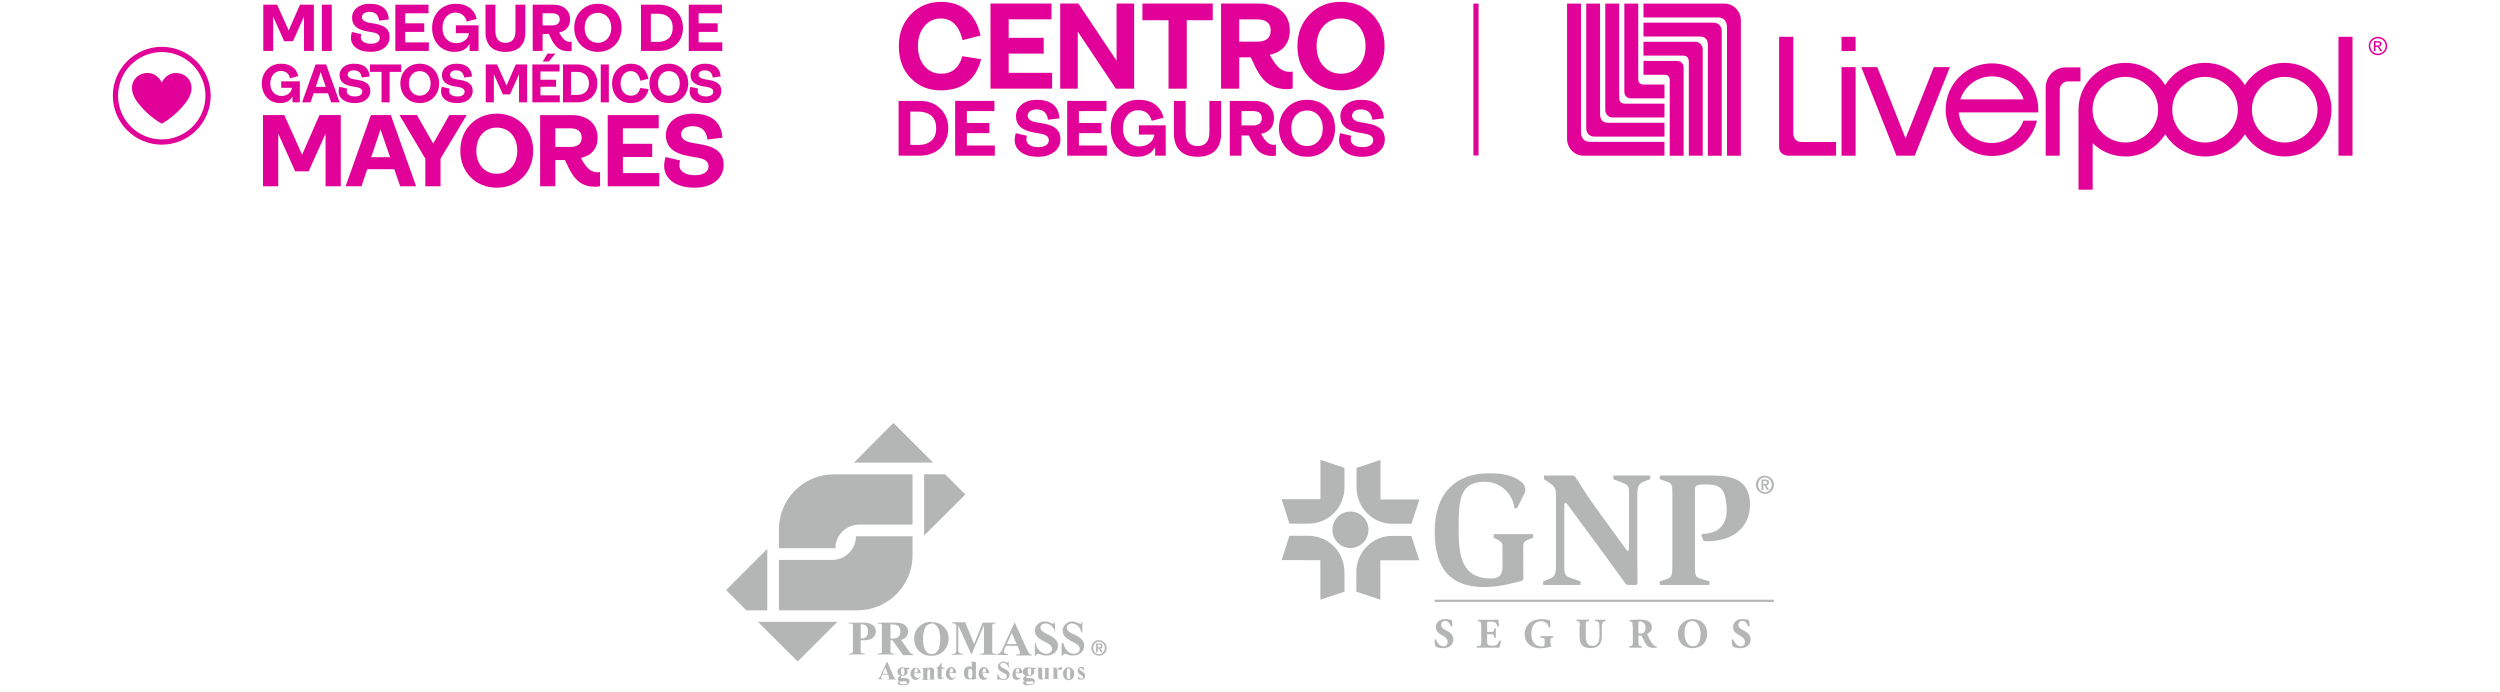 <svg width="343" height="95" viewBox="0 0 343 95" fill="none" xmlns="http://www.w3.org/2000/svg">
<g clip-path="url(#clip0_509_579)">
<path d="M36.123 0.643H38.017L39.611 4.177L41.158 0.643H43.06V6.991H41.705V2.287L40.193 5.657H38.991L37.479 2.287V6.991H36.123V0.643Z" fill="#E10098"/>
<path d="M44.163 0.643H45.518V6.991H44.163V0.643Z" fill="#E10098"/>
<path d="M48.151 5.164C48.151 4.909 48.206 4.616 48.277 4.387L49.58 4.688C49.524 4.825 49.506 4.971 49.506 5.107C49.506 5.665 50.053 6.003 50.89 6.003C51.646 6.003 52.109 5.702 52.109 5.2C52.109 4.771 51.727 4.551 51.254 4.46L50.417 4.314C48.915 4.059 48.305 3.428 48.305 2.423C48.305 1.355 49.233 0.515 50.718 0.515C52.411 0.515 53.257 1.3 53.348 2.661L52.01 2.825C51.919 2.095 51.565 1.628 50.672 1.628C50.09 1.628 49.661 1.903 49.661 2.35C49.661 2.797 50.098 3.017 50.653 3.118L51.49 3.264C52.91 3.511 53.457 4.132 53.457 5.072C53.457 6.306 52.42 7.118 50.862 7.118C49.123 7.118 48.149 6.288 48.149 5.164H48.151Z" fill="#E10098"/>
<path d="M54.24 0.643H58.792V1.822H55.596V3.2H58.208V4.379H55.596V5.813H58.837V6.991H54.24V0.643Z" fill="#E10098"/>
<path d="M59.285 3.821C59.285 1.903 60.66 0.515 62.526 0.515C64.056 0.515 65.093 1.264 65.404 2.597L64.028 2.953C63.828 2.131 63.255 1.729 62.481 1.729C61.461 1.729 60.706 2.579 60.706 3.821C60.706 5.146 61.535 5.922 62.59 5.922C63.51 5.922 64.238 5.402 64.347 4.551H62.544V3.474H65.657V6.99H64.428V5.995C64.019 6.78 63.3 7.118 62.344 7.118C60.579 7.118 59.285 5.785 59.285 3.821Z" fill="#E10098"/>
<path d="M66.613 4.452V0.643H67.969V4.296C67.969 5.318 68.442 5.876 69.344 5.876C70.247 5.876 70.72 5.318 70.72 4.296V0.643H72.076V4.452C72.076 6.161 71.11 7.12 69.344 7.12C67.579 7.12 66.613 6.161 66.613 4.452Z" fill="#E10098"/>
<path d="M78.43 5.712V6.972C78.321 7.009 78.193 7.027 78.038 7.027C76.973 7.027 76.208 6.671 75.489 5.045L75.297 4.652H74.442V6.99H73.086V0.643H75.927C77.274 0.643 78.212 1.393 78.212 2.662C78.212 3.639 77.648 4.27 76.72 4.462C77.284 5.54 77.731 5.741 78.204 5.741C78.305 5.741 78.368 5.731 78.432 5.714L78.43 5.712ZM74.442 3.483H75.78C76.453 3.483 76.791 3.182 76.791 2.652C76.791 2.122 76.455 1.822 75.762 1.822H74.442V3.485V3.483Z" fill="#E10098"/>
<path d="M78.784 3.821C78.784 1.903 80.159 0.515 82.034 0.515C83.908 0.515 85.284 1.903 85.284 3.821C85.284 5.74 83.918 7.118 82.034 7.118C80.15 7.118 78.784 5.73 78.784 3.821ZM83.864 3.821C83.864 2.579 83.109 1.757 82.034 1.757C80.959 1.757 80.213 2.579 80.213 3.821C80.213 5.064 80.977 5.876 82.034 5.876C83.091 5.876 83.864 5.064 83.864 3.821Z" fill="#E10098"/>
<path d="M87.942 0.643H90.436C92.12 0.643 93.703 1.749 93.703 3.821C93.703 5.894 92.12 6.991 90.436 6.991H87.942V0.643ZM90.291 5.748C91.31 5.748 92.294 5.236 92.294 3.811C92.294 2.387 91.31 1.883 90.291 1.883H89.299V5.748H90.291Z" fill="#E10098"/>
<path d="M94.496 0.643H99.048V1.822H95.852V3.2H98.465V4.379H95.852V5.813H99.094V6.991H94.496V0.643Z" fill="#E10098"/>
<path d="M35.919 11.446C35.919 9.875 37.043 8.739 38.572 8.739C39.823 8.739 40.673 9.352 40.927 10.444L39.802 10.736C39.638 10.062 39.168 9.734 38.536 9.734C37.702 9.734 37.082 10.43 37.082 11.446C37.082 12.53 37.76 13.166 38.625 13.166C39.378 13.166 39.974 12.74 40.064 12.044H38.588V11.161H41.137V14.04H40.131V13.226C39.796 13.87 39.207 14.146 38.424 14.146C36.978 14.146 35.92 13.055 35.92 11.447L35.919 11.446Z" fill="#E10098"/>
<path d="M45.002 12.792H43.026L42.609 14.041H41.446L43.295 8.845H44.748L46.596 14.041H45.434L45.002 12.792ZM44.698 11.918L43.997 9.892L43.319 11.918H44.698Z" fill="#E10098"/>
<path d="M46.462 12.545C46.462 12.335 46.508 12.096 46.566 11.909L47.633 12.156C47.589 12.268 47.573 12.389 47.573 12.501C47.573 12.958 48.02 13.234 48.706 13.234C49.324 13.234 49.704 12.987 49.704 12.576C49.704 12.225 49.39 12.044 49.003 11.969L48.317 11.849C47.088 11.639 46.589 11.124 46.589 10.301C46.589 9.427 47.348 8.739 48.564 8.739C49.951 8.739 50.644 9.383 50.718 10.496L49.623 10.631C49.548 10.033 49.257 9.653 48.527 9.653C48.051 9.653 47.7 9.877 47.7 10.243C47.7 10.609 48.057 10.789 48.512 10.87L49.198 10.991C50.361 11.192 50.808 11.701 50.808 12.472C50.808 13.481 49.958 14.146 48.685 14.146C47.261 14.146 46.464 13.465 46.464 12.546L46.462 12.545Z" fill="#E10098"/>
<path d="M52.349 9.861H50.754V8.845H55.046V9.861H53.459V14.041H52.349V9.861Z" fill="#E10098"/>
<path d="M54.928 11.446C54.928 9.875 56.053 8.739 57.587 8.739C59.122 8.739 60.247 9.875 60.247 11.446C60.247 13.016 59.128 14.145 57.587 14.145C56.046 14.145 54.928 13.008 54.928 11.446ZM59.084 11.446C59.084 10.43 58.467 9.757 57.587 9.757C56.708 9.757 56.096 10.43 56.096 11.446C56.096 12.462 56.722 13.128 57.587 13.128C58.452 13.128 59.084 12.463 59.084 11.446Z" fill="#E10098"/>
<path d="M60.507 12.545C60.507 12.335 60.553 12.096 60.611 11.909L61.678 12.156C61.632 12.268 61.617 12.389 61.617 12.501C61.617 12.958 62.065 13.234 62.751 13.234C63.368 13.234 63.749 12.987 63.749 12.576C63.749 12.225 63.435 12.044 63.048 11.969L62.362 11.849C61.133 11.639 60.634 11.124 60.634 10.301C60.634 9.427 61.395 8.739 62.609 8.739C63.996 8.739 64.688 9.383 64.763 10.496L63.667 10.631C63.593 10.033 63.302 9.653 62.572 9.653C62.095 9.653 61.744 9.877 61.744 10.243C61.744 10.609 62.102 10.789 62.557 10.87L63.243 10.991C64.405 11.192 64.853 11.701 64.853 12.472C64.853 13.481 64.002 14.146 62.729 14.146C61.305 14.146 60.509 13.465 60.509 12.546L60.507 12.545Z" fill="#E10098"/>
<path d="M66.647 8.845H68.196L69.5 11.739L70.766 8.845H72.323V14.041H71.213V10.189L69.976 12.948H68.993L67.755 10.189V14.041H66.645V8.845H66.647Z" fill="#E10098"/>
<path d="M73.041 8.845H76.767V9.809H74.151V10.937H76.29V11.901H74.151V13.075H76.804V14.039H73.041V8.843V8.845ZM75.105 7.356H76.208L75.284 8.44H74.471L75.105 7.356Z" fill="#E10098"/>
<path d="M77.243 8.845H79.285C80.664 8.845 81.961 9.749 81.961 11.446C81.961 13.143 80.664 14.041 79.285 14.041H77.243V8.845ZM79.166 13.025C80 13.025 80.805 12.605 80.805 11.44C80.805 10.274 80 9.863 79.166 9.863H78.353V13.025H79.166Z" fill="#E10098"/>
<path d="M82.421 8.845H83.531V14.041H82.421V8.845Z" fill="#E10098"/>
<path d="M83.978 11.446C83.978 9.875 85.074 8.739 86.579 8.739C87.846 8.739 88.681 9.487 88.964 10.796L87.868 11.08C87.652 10.176 87.197 9.757 86.534 9.757C85.729 9.757 85.141 10.444 85.141 11.446C85.141 12.447 85.723 13.128 86.557 13.128C87.22 13.128 87.652 12.807 87.854 12.059L89.002 12.246C88.673 13.517 87.825 14.145 86.535 14.145C85.045 14.145 83.98 13.054 83.98 11.446H83.978Z" fill="#E10098"/>
<path d="M89.106 11.446C89.106 9.875 90.231 8.739 91.765 8.739C93.3 8.739 94.425 9.875 94.425 11.446C94.425 13.016 93.306 14.145 91.765 14.145C90.224 14.145 89.106 13.008 89.106 11.446ZM93.264 11.446C93.264 10.43 92.646 9.757 91.767 9.757C90.887 9.757 90.276 10.43 90.276 11.446C90.276 12.462 90.902 13.128 91.767 13.128C92.632 13.128 93.264 12.463 93.264 11.446Z" fill="#E10098"/>
<path d="M94.618 12.545C94.618 12.335 94.664 12.096 94.722 11.909L95.789 12.156C95.745 12.268 95.728 12.389 95.728 12.501C95.728 12.958 96.176 13.234 96.862 13.234C97.479 13.234 97.86 12.987 97.86 12.576C97.86 12.225 97.546 12.044 97.159 11.969L96.473 11.849C95.244 11.639 94.745 11.124 94.745 10.301C94.745 9.427 95.504 8.739 96.72 8.739C98.107 8.739 98.799 9.383 98.874 10.496L97.778 10.631C97.704 10.033 97.413 9.653 96.683 9.653C96.206 9.653 95.855 9.877 95.855 10.243C95.855 10.609 96.213 10.789 96.668 10.87L97.354 10.991C98.516 11.192 98.964 11.701 98.964 12.472C98.964 13.481 98.113 14.146 96.841 14.146C95.416 14.146 94.62 13.465 94.62 12.546L94.618 12.545Z" fill="#E10098"/>
<path d="M36.087 15.791H39L41.45 21.229L43.83 15.791H46.756V25.557H44.67V18.321L42.345 23.505H40.497L38.172 18.321V25.557H36.085V15.791H36.087Z" fill="#E10098"/>
<path d="M54.095 23.211H50.384L49.6 25.557H47.416L50.888 15.791H53.619L57.092 25.557H54.907L54.094 23.211H54.095ZM53.522 21.567L52.205 17.76L50.93 21.567H53.522Z" fill="#E10098"/>
<path d="M58.353 21.764L54.81 15.791H57.205L59.432 19.698L61.645 15.791H64.025L60.44 21.764V25.558H58.354V21.764H58.353Z" fill="#E10098"/>
<path d="M63.155 20.681C63.155 17.73 65.27 15.594 68.154 15.594C71.038 15.594 73.153 17.73 73.153 20.681C73.153 23.632 71.052 25.753 68.154 25.753C65.255 25.753 63.155 23.617 63.155 20.681ZM70.969 20.681C70.969 18.769 69.807 17.506 68.155 17.506C66.504 17.506 65.354 18.771 65.354 20.681C65.354 22.591 66.531 23.843 68.155 23.843C69.779 23.843 70.969 22.593 70.969 20.681Z" fill="#E10098"/>
<path d="M82.327 23.591V25.531C82.159 25.588 81.962 25.615 81.725 25.615C80.086 25.615 78.911 25.067 77.804 22.566L77.51 21.961H76.193V25.558H74.107V15.793H78.477C80.55 15.793 81.992 16.946 81.992 18.898C81.992 20.402 81.124 21.371 79.695 21.666C80.563 23.325 81.249 23.634 81.977 23.634C82.132 23.634 82.229 23.619 82.327 23.591ZM76.193 20.163H78.251C79.287 20.163 79.805 19.699 79.805 18.883C79.805 18.067 79.287 17.604 78.223 17.604H76.193V20.161V20.163Z" fill="#E10098"/>
<path d="M83.377 15.791H90.379V17.604H85.462V19.726H89.481V21.538H85.462V23.744H90.448V25.557H83.377V15.791Z" fill="#E10098"/>
<path d="M91.122 22.747C91.122 22.354 91.206 21.904 91.318 21.552L93.321 22.016C93.237 22.227 93.209 22.451 93.209 22.663C93.209 23.52 94.049 24.04 95.337 24.04C96.499 24.04 97.213 23.576 97.213 22.803C97.213 22.143 96.624 21.804 95.896 21.665L94.607 21.44C92.297 21.047 91.359 20.078 91.359 18.532C91.359 16.888 92.788 15.594 95.07 15.594C97.675 15.594 98.977 16.802 99.117 18.896L97.058 19.15C96.919 18.026 96.373 17.309 95 17.309C94.105 17.309 93.446 17.73 93.446 18.42C93.446 19.109 94.118 19.446 94.973 19.6L96.26 19.824C98.445 20.203 99.286 21.159 99.286 22.606C99.286 24.503 97.689 25.753 95.295 25.753C92.621 25.753 91.122 24.474 91.122 22.746V22.747Z" fill="#E10098"/>
<path d="M20.197 10.014C18.775 10.033 17.692 11.332 18.263 12.935C18.799 14.479 21.036 16.381 22.194 16.968C23.351 16.381 25.588 14.478 26.124 12.935C26.695 11.331 25.612 10.033 24.19 10.014C24.016 10.012 23.835 10.028 23.653 10.066C22.689 10.274 22.194 11.309 22.194 11.309C22.194 11.309 21.698 10.274 20.734 10.066C20.552 10.028 20.371 10.01 20.197 10.014Z" fill="#E10098"/>
<path d="M22.193 19.846C18.493 19.846 15.482 16.835 15.482 13.135C15.482 9.435 18.493 6.424 22.193 6.424C25.893 6.424 28.904 9.435 28.904 13.135C28.904 16.835 25.893 19.846 22.193 19.846ZM22.193 7.141C18.888 7.141 16.199 9.83 16.199 13.135C16.199 16.44 18.888 19.129 22.193 19.129C25.498 19.129 28.187 16.44 28.187 13.135C28.187 9.83 25.498 7.141 22.193 7.141Z" fill="#E10098"/>
</g>
<g clip-path="url(#clip1_509_579)">
<path d="M228.365 14.223H222.946C222.343 14.223 222.149 13.854 222.149 13.349C222.149 12.94 222.149 0.494 222.149 0.494H220.245V15.1C220.245 15.712 220.774 16.118 221.165 16.118H228.365V14.223Z" fill="#E10098"/>
<path d="M228.365 16.844V18.746H218.746C218.088 18.746 217.633 18.253 217.633 17.617C217.639 16.869 217.633 0.494 217.633 0.494H219.528V15.663C219.528 16.327 219.817 16.844 220.629 16.844H228.365Z" fill="#E10098"/>
<path d="M215.005 0.494H216.909V18.149C216.909 18.789 217.229 19.466 218.162 19.466H228.362V21.361H217.266C216.002 21.361 215.002 20.312 215.002 19.063V0.494H215.005Z" fill="#E10098"/>
<path d="M222.86 0.494H224.768V10.863C224.768 11.241 224.94 11.601 225.482 11.601H228.365V13.503H223.83C223.131 13.503 222.86 13.06 222.86 12.555V0.494Z" fill="#E10098"/>
<path d="M225.491 7.632H230.909C231.512 7.632 231.706 8.001 231.706 8.509C231.706 8.918 231.706 21.361 231.706 21.361H233.611V6.755C233.611 6.143 233.082 5.737 232.688 5.737H225.488V7.632H225.491Z" fill="#E10098"/>
<path d="M225.488 5.013V3.112H235.106C235.765 3.112 236.22 3.604 236.22 4.241C236.214 4.989 236.22 21.364 236.22 21.364H234.325V6.195C234.325 5.527 234.035 5.013 233.223 5.013H225.488Z" fill="#E10098"/>
<path d="M238.848 21.364H236.94V3.706C236.94 3.066 236.62 2.392 235.688 2.392H225.488V0.494H236.583C237.848 0.494 238.848 1.543 238.848 2.795V21.364Z" fill="#E10098"/>
<path d="M230.992 21.364H229.085V10.998C229.085 10.62 228.912 10.26 228.371 10.26H225.488V8.358H230.023C230.722 8.358 230.992 8.801 230.992 9.309V21.367V21.364Z" fill="#E10098"/>
<path d="M282.592 12.339C282.592 11.69 283.084 11.164 283.733 11.164H285.438V9.244H283.416C281.881 9.244 280.669 10.49 280.669 12.023V21.361H282.595V12.339H282.592Z" fill="#E10098"/>
<path d="M254.586 9.21H252.66V21.361H254.586V9.21Z" fill="#E10098"/>
<path d="M285.173 26.02H287.115V19.644C288.272 20.773 289.85 21.469 291.598 21.469C293.909 21.469 295.933 20.247 297.066 18.416C298.198 20.247 300.219 21.469 302.53 21.469C304.841 21.469 306.865 20.247 307.995 18.416C309.127 20.247 311.152 21.469 313.462 21.469C317.01 21.469 319.884 18.595 319.884 15.047C319.884 11.5 317.01 8.626 313.462 8.626C311.152 8.626 309.127 9.847 307.995 11.678C306.865 9.847 304.838 8.626 302.53 8.626C300.222 8.626 298.195 9.847 297.066 11.678C295.933 9.847 293.909 8.626 291.598 8.626C288.05 8.626 285.173 11.503 285.173 15.047V26.02ZM313.462 10.546C315.945 10.546 317.964 12.567 317.964 15.047C317.964 17.527 315.945 19.549 313.462 19.549C310.979 19.549 308.961 17.527 308.961 15.047C308.961 12.567 310.979 10.546 313.462 10.546ZM302.53 10.546C305.013 10.546 307.032 12.567 307.032 15.047C307.032 17.527 305.013 19.549 302.53 19.549C300.047 19.549 298.029 17.527 298.029 15.047C298.029 12.567 300.047 10.546 302.53 10.546ZM291.595 10.546C294.078 10.546 296.096 12.567 296.096 15.047C296.096 17.527 294.078 19.549 291.595 19.549C289.112 19.549 287.096 17.527 287.096 15.047C287.096 12.567 289.112 10.546 291.595 10.546Z" fill="#E10098"/>
<path d="M273.3 21.404C276.254 21.404 278.777 19.416 279.472 16.555H277.61C276.967 18.389 275.244 19.619 273.3 19.619C270.94 19.619 268.974 17.841 268.743 15.422H279.654V15.047C279.654 11.542 276.801 8.693 273.3 8.693C269.798 8.693 266.943 11.546 266.943 15.047C266.943 18.549 269.795 21.401 273.3 21.401M273.3 10.478C275.238 10.478 276.998 11.712 277.641 13.635H268.952C269.592 11.712 271.358 10.478 273.3 10.478Z" fill="#E10098"/>
<path d="M262.7 21.361L267.521 9.21H265.324L261.444 18.989L257.567 9.21H255.37L260.192 21.361H262.7Z" fill="#E10098"/>
<path d="M322.764 5.047H320.838V21.361H322.764V5.047Z" fill="#E10098"/>
<path d="M246.041 5.047V18.302C246.048 18.961 246.426 19.478 247.18 19.478H251.912V21.358H245.392C244.571 21.358 244.094 20.853 244.094 20.127V5.047H246.041Z" fill="#E10098"/>
<path d="M326.25 7.577C325.549 7.577 324.986 7.007 324.986 6.306C324.986 5.604 325.549 5.041 326.25 5.041C326.952 5.041 327.518 5.604 327.518 6.306C327.518 7.007 326.952 7.577 326.25 7.577ZM326.25 5.25C325.669 5.25 325.195 5.721 325.195 6.306C325.195 6.89 325.666 7.364 326.25 7.364C326.835 7.364 327.309 6.89 327.309 6.306C327.309 5.721 326.835 5.25 326.25 5.25ZM325.693 5.647H326.296C326.635 5.647 326.746 5.857 326.746 6.004C326.746 6.226 326.589 6.386 326.358 6.398V6.407C326.475 6.447 326.561 6.564 326.675 6.746L326.841 7.01H326.573L326.453 6.798C326.278 6.494 326.213 6.432 326.047 6.432H325.915V7.01H325.693V5.65V5.647ZM326.232 6.241C326.401 6.241 326.515 6.177 326.515 6.035C326.515 5.909 326.413 5.832 326.272 5.832H325.918V6.241H326.235H326.232Z" fill="#E10098"/>
<path d="M254.586 5.047H252.66V6.995H254.586V5.047Z" fill="#E10098"/>
<path d="M202.857 0.494H202.15V21.327H202.857V0.494Z" fill="#E10098"/>
<path d="M124.929 10.703C123.858 9.576 123.323 8.133 123.323 6.336C123.323 4.54 123.874 3.127 124.978 1.967C126.067 0.826 127.473 0.253 129.166 0.253C131.997 0.253 133.87 1.918 134.526 4.872L132.064 5.509C131.597 3.527 130.59 2.536 129.067 2.536C128.147 2.536 127.409 2.89 126.824 3.595C126.24 4.3 125.938 5.207 125.938 6.333C125.938 7.46 126.24 8.367 126.824 9.053C127.409 9.758 128.181 10.112 129.12 10.112C130.627 10.112 131.597 9.306 132.033 7.709L134.612 8.127C133.877 10.967 132.033 12.395 129.07 12.395C127.378 12.395 126.006 11.822 124.935 10.7L124.929 10.703Z" fill="#E10098"/>
<path d="M135.895 12.164V0.487H144.267V2.653H138.39V5.189H143.196V7.355H138.39V9.992H144.35V12.158H135.895V12.164Z" fill="#E10098"/>
<path d="M145.458 12.164V0.487H147.953L153.193 8.333V0.487H155.605V12.164H153.094L147.87 4.337V12.164H145.458Z" fill="#E10098"/>
<path d="M160.325 12.164V2.773H156.741V0.487H166.387V2.773H162.821V12.164H160.325Z" fill="#E10098"/>
<path d="M177.356 9.813V12.133C177.156 12.201 176.919 12.235 176.636 12.235C175.581 12.235 174.694 11.983 173.974 11.463C173.254 10.958 172.568 10.001 171.95 8.589L171.599 7.866H170.024V12.167H167.528V0.487H172.753C174.008 0.487 175.03 0.823 175.802 1.478C176.571 2.133 176.959 3.041 176.959 4.198C176.959 5.961 175.953 7.155 174.211 7.509C175.165 9.34 175.953 9.86 176.941 9.86C177.107 9.86 177.242 9.841 177.359 9.81L177.356 9.813ZM170.021 2.657V5.715H172.482C173.722 5.715 174.341 5.21 174.341 4.186C174.341 3.161 173.704 2.657 172.448 2.657H170.021Z" fill="#E10098"/>
<path d="M183.984 12.398C182.257 12.398 180.817 11.826 179.697 10.684C178.574 9.543 178.005 8.097 178.005 6.334C178.005 4.57 178.574 3.124 179.697 1.964C180.82 0.823 182.26 0.25 183.984 0.25C185.707 0.25 187.15 0.823 188.27 1.964C189.393 3.124 189.962 4.567 189.962 6.334C189.962 8.1 189.393 9.543 188.27 10.684C187.147 11.826 185.707 12.398 183.984 12.398ZM186.414 9.072C187.033 8.383 187.353 7.46 187.353 6.334C187.353 5.207 187.036 4.284 186.414 3.58C185.796 2.89 184.974 2.537 183.987 2.537C182.999 2.537 182.196 2.89 181.574 3.58C180.956 4.284 180.636 5.21 180.636 6.334C180.636 7.457 180.953 8.383 181.574 9.072C182.193 9.761 182.999 10.115 183.987 10.115C184.974 10.115 185.796 9.761 186.414 9.072Z" fill="#E10098"/>
<path d="M123.286 21.358V13.844H126.236C127.606 13.844 128.799 14.386 129.544 15.552C129.923 16.137 130.104 16.817 130.104 17.607C130.104 19.177 129.273 20.386 128.123 20.937C127.55 21.217 126.916 21.358 126.236 21.358H123.286ZM124.892 19.887H126.067C126.747 19.887 127.307 19.703 127.759 19.324C128.212 18.955 128.439 18.383 128.439 17.595C128.439 16.807 128.212 16.244 127.759 15.866C127.307 15.497 126.747 15.315 126.067 15.315H124.892V19.887Z" fill="#E10098"/>
<path d="M131.046 21.358V13.844H136.433V15.238H132.652V16.872H135.744V18.266H132.652V19.964H136.489V21.358H131.049H131.046Z" fill="#E10098"/>
<path d="M140.064 20.86C139.491 20.438 139.211 19.875 139.211 19.195C139.211 18.903 139.267 18.589 139.362 18.275L140.904 18.632C140.848 18.773 140.818 18.946 140.818 19.13C140.818 19.78 141.464 20.189 142.454 20.189C143.35 20.189 143.898 19.832 143.898 19.238C143.898 18.783 143.562 18.493 142.885 18.361L141.894 18.189C140.159 17.887 139.396 17.161 139.396 15.952C139.396 15.303 139.654 14.761 140.184 14.33C140.701 13.909 141.39 13.694 142.251 13.694C144.224 13.694 145.245 14.592 145.365 16.235L143.781 16.429C143.661 15.487 143.134 15.014 142.196 15.014C141.494 15.014 140.999 15.349 140.999 15.869C140.999 16.334 141.387 16.638 142.174 16.776L143.165 16.949C144.802 17.241 145.491 17.933 145.491 19.09C145.491 19.813 145.211 20.398 144.651 20.841C144.079 21.284 143.338 21.512 142.421 21.512C141.418 21.512 140.633 21.297 140.061 20.863L140.064 20.86Z" fill="#E10098"/>
<path d="M146.421 21.358V13.844H151.808V15.238H148.027V16.872H151.119V18.266H148.027V19.964H151.864V21.358H146.424H146.421Z" fill="#E10098"/>
<path d="M153.414 20.417C152.735 19.694 152.39 18.761 152.39 17.604C152.39 16.448 152.756 15.54 153.479 14.792C154.202 14.057 155.116 13.691 156.227 13.691C158.036 13.691 159.276 14.589 159.633 16.155L158.005 16.577C157.778 15.626 157.11 15.127 156.174 15.127C155.559 15.127 155.064 15.355 154.667 15.82C154.267 16.284 154.073 16.878 154.073 17.604C154.073 18.374 154.288 18.977 154.71 19.42C155.131 19.863 155.658 20.09 156.304 20.09C157.414 20.09 158.254 19.463 158.384 18.469H156.251V17.192H159.938V21.355H158.482V20.177C158.018 21.063 157.199 21.506 156.014 21.506C154.959 21.506 154.098 21.137 153.418 20.414L153.414 20.417Z" fill="#E10098"/>
<path d="M164.298 21.509C163.251 21.509 162.455 21.238 161.907 20.687C161.347 20.137 161.067 19.358 161.067 18.352V13.844H162.673V18.171C162.673 19.383 163.233 20.041 164.301 20.041C165.368 20.041 165.928 19.383 165.928 18.171V13.844H167.535V18.352C167.535 19.367 167.255 20.146 166.704 20.687C166.144 21.238 165.347 21.509 164.301 21.509H164.298Z" fill="#E10098"/>
<path d="M175.055 19.844V21.337C174.925 21.38 174.775 21.401 174.59 21.401C173.91 21.401 173.341 21.238 172.876 20.903C172.411 20.58 171.971 19.961 171.571 19.053L171.344 18.589H170.331V21.358H168.725V13.844H172.088C172.898 13.844 173.553 14.06 174.048 14.481C174.544 14.903 174.793 15.487 174.793 16.232C174.793 17.367 174.147 18.137 173.027 18.361C173.642 19.54 174.147 19.875 174.784 19.875C174.891 19.875 174.978 19.863 175.055 19.841V19.844ZM170.335 15.238V17.207H171.919C172.716 17.207 173.116 16.884 173.116 16.223C173.116 15.561 172.707 15.238 171.898 15.238H170.335Z" fill="#E10098"/>
<path d="M179.322 21.509C178.211 21.509 177.285 21.14 176.565 20.404C175.842 19.669 175.476 18.74 175.476 17.604C175.476 16.469 175.842 15.54 176.565 14.792C177.288 14.057 178.215 13.691 179.322 13.691C180.43 13.691 181.359 14.06 182.079 14.792C182.802 15.537 183.168 16.469 183.168 17.604C183.168 18.74 182.802 19.669 182.079 20.404C181.356 21.14 180.43 21.509 179.322 21.509ZM180.882 19.367C181.282 18.924 181.485 18.331 181.485 17.604C181.485 16.878 181.282 16.284 180.882 15.832C180.482 15.389 179.956 15.161 179.319 15.161C178.682 15.161 178.165 15.389 177.768 15.832C177.368 16.288 177.165 16.881 177.165 17.604C177.165 18.327 177.371 18.924 177.768 19.367C178.165 19.811 178.685 20.038 179.319 20.038C179.953 20.038 180.482 19.811 180.882 19.367Z" fill="#E10098"/>
<path d="M184.568 20.86C183.996 20.438 183.716 19.875 183.716 19.195C183.716 18.903 183.771 18.589 183.867 18.275L185.408 18.632C185.353 18.773 185.322 18.946 185.322 19.13C185.322 19.78 185.968 20.189 186.959 20.189C187.854 20.189 188.402 19.832 188.402 19.238C188.402 18.783 188.067 18.493 187.39 18.361L186.399 18.189C184.664 17.887 183.901 17.161 183.901 15.952C183.901 15.303 184.159 14.761 184.688 14.33C185.205 13.909 185.895 13.694 186.756 13.694C188.728 13.694 189.75 14.592 189.87 16.235L188.285 16.429C188.165 15.487 187.639 15.014 186.701 15.014C185.999 15.014 185.504 15.349 185.504 15.869C185.504 16.334 185.891 16.638 186.679 16.776L187.67 16.949C189.307 17.241 189.996 17.933 189.996 19.09C189.996 19.813 189.716 20.398 189.156 20.841C188.584 21.284 187.842 21.512 186.925 21.512C185.922 21.512 185.138 21.297 184.565 20.863L184.568 20.86Z" fill="#E10098"/>
</g>
<g clip-path="url(#clip2_509_579)">
<path d="M121.809 92.435L121.459 91.603L121.086 92.435H121.809ZM121.875 92.566H121.021L120.911 92.796C120.9 92.862 120.9 92.916 120.911 92.982C120.911 93.048 120.944 93.103 120.999 93.135C121.075 93.157 121.152 93.157 121.229 93.135V93.19H120.419V93.135C120.506 93.124 120.583 93.092 120.638 93.026C120.714 92.906 120.78 92.785 120.835 92.654L121.699 90.738L122.575 92.752C122.619 92.884 122.696 93.004 122.783 93.103C122.827 93.146 122.882 93.168 122.947 93.168V93.223H121.776V93.168C121.842 93.179 121.907 93.179 121.973 93.168C121.984 93.135 121.984 93.103 121.973 93.07C121.973 93.026 121.973 92.971 121.973 92.927L121.875 92.566Z" fill="#B4B5B5"/>
<path d="M123.855 91.658C123.79 91.658 123.713 91.69 123.68 91.756C123.625 91.887 123.593 92.041 123.614 92.183C123.603 92.303 123.625 92.435 123.68 92.544C123.713 92.61 123.779 92.643 123.844 92.654C123.921 92.654 123.987 92.621 124.03 92.555C124.129 92.293 124.129 91.997 124.03 91.734C123.998 91.68 123.921 91.647 123.855 91.658ZM123.757 93.497C123.68 93.475 123.603 93.475 123.527 93.497C123.461 93.519 123.417 93.584 123.417 93.65C123.417 93.716 123.461 93.781 123.527 93.814C123.647 93.869 123.79 93.902 123.921 93.88C124.052 93.891 124.184 93.858 124.304 93.814C124.381 93.792 124.435 93.716 124.446 93.639C124.457 93.617 124.457 93.584 124.446 93.551C124.403 93.519 124.359 93.486 124.304 93.486C124.118 93.475 123.932 93.475 123.757 93.497ZM124.173 91.614H124.731V91.811H124.403C124.457 91.855 124.49 91.898 124.523 91.964C124.534 92.03 124.534 92.095 124.523 92.161C124.534 92.271 124.501 92.391 124.435 92.478C124.359 92.566 124.271 92.632 124.162 92.676C124.063 92.719 123.965 92.741 123.855 92.741H123.746C123.691 92.741 123.647 92.763 123.603 92.796C123.593 92.84 123.593 92.884 123.603 92.927C123.593 92.96 123.593 92.993 123.603 93.037C123.658 93.048 123.713 93.048 123.768 93.037H124.074C124.249 93.026 124.424 93.048 124.589 93.113C124.709 93.19 124.786 93.321 124.786 93.464C124.786 93.562 124.753 93.661 124.687 93.737C124.632 93.825 124.545 93.891 124.446 93.924C124.282 93.989 124.096 94.022 123.921 94.011C123.79 94.022 123.647 94.022 123.516 94.011C123.417 93.989 123.33 93.945 123.242 93.891C123.198 93.847 123.177 93.792 123.177 93.726C123.155 93.683 123.155 93.628 123.177 93.573C123.242 93.519 123.319 93.475 123.395 93.464C123.264 93.409 123.177 93.289 123.177 93.146C123.177 93.059 123.209 92.971 123.275 92.906C123.352 92.818 123.461 92.752 123.571 92.708C123.439 92.665 123.319 92.588 123.231 92.49C123.166 92.391 123.122 92.271 123.122 92.15C123.122 91.986 123.198 91.833 123.319 91.734C123.461 91.614 123.636 91.548 123.822 91.559C123.943 91.559 124.063 91.581 124.173 91.614Z" fill="#B4B5B5"/>
<path d="M125.892 92.249C125.903 92.118 125.903 91.986 125.892 91.855C125.881 91.789 125.848 91.735 125.805 91.702C125.772 91.691 125.739 91.691 125.706 91.702C125.64 91.691 125.586 91.735 125.553 91.789C125.476 91.921 125.433 92.074 125.443 92.216V92.271L125.892 92.249ZM126.319 92.359H125.411C125.411 92.545 125.476 92.731 125.586 92.884C125.662 92.972 125.772 93.026 125.892 93.037C125.958 93.037 126.024 93.015 126.078 92.972C126.155 92.917 126.221 92.851 126.264 92.764H126.319C126.253 92.917 126.155 93.048 126.024 93.158C125.914 93.234 125.783 93.278 125.651 93.278C125.422 93.289 125.214 93.18 125.093 92.983C124.995 92.84 124.929 92.687 124.918 92.512C124.907 92.271 124.984 92.03 125.137 91.844C125.268 91.691 125.454 91.603 125.662 91.603C125.827 91.603 125.991 91.68 126.089 91.811C126.232 91.965 126.308 92.162 126.319 92.359Z" fill="#B4B5B5"/>
<path d="M127.249 91.592V91.811C127.326 91.735 127.402 91.669 127.49 91.603C127.577 91.581 127.665 91.581 127.742 91.603C127.939 91.592 128.114 91.724 128.147 91.921C128.169 92.052 128.169 92.172 128.147 92.304V92.95C128.125 93.026 128.125 93.114 128.147 93.191H128.3V93.245H127.468V93.191C127.523 93.18 127.577 93.158 127.61 93.114C127.621 93.037 127.621 92.972 127.61 92.895V92.162C127.621 92.074 127.621 91.987 127.61 91.91C127.61 91.888 127.61 91.855 127.61 91.833C127.588 91.822 127.556 91.822 127.523 91.833C127.413 91.833 127.326 91.91 127.227 92.052V92.939C127.205 93.015 127.205 93.092 127.227 93.169C127.26 93.213 127.304 93.234 127.359 93.234V93.289H126.516V93.234C126.57 93.223 126.625 93.201 126.669 93.169C126.691 93.092 126.691 93.015 126.669 92.939V92.008C126.691 91.932 126.691 91.855 126.669 91.778H126.516V91.68L127.249 91.592Z" fill="#B4B5B5"/>
<path d="M129.209 90.979V91.581H129.581V91.756H129.187V92.785C129.176 92.851 129.176 92.906 129.187 92.971V93.037H129.242C129.319 93.037 129.395 93.037 129.461 92.862H129.516C129.45 93.059 129.264 93.201 129.045 93.201C128.946 93.201 128.859 93.179 128.782 93.125C128.716 93.081 128.662 93.004 128.64 92.928C128.629 92.818 128.629 92.709 128.64 92.599V91.702H128.432C128.585 91.592 128.738 91.472 128.87 91.34C128.968 91.22 129.056 91.089 129.143 90.957L129.209 90.979Z" fill="#B4B5B5"/>
<path d="M130.73 92.249C130.752 92.118 130.752 91.986 130.73 91.855C130.719 91.789 130.686 91.734 130.642 91.702C130.609 91.691 130.577 91.691 130.544 91.702C130.478 91.691 130.423 91.734 130.391 91.789C130.314 91.921 130.281 92.074 130.281 92.216V92.271L130.73 92.249ZM131.168 92.358H130.259C130.259 92.544 130.325 92.731 130.434 92.884C130.5 92.982 130.609 93.037 130.73 93.037C130.796 93.037 130.872 93.015 130.927 92.971C131.003 92.917 131.058 92.84 131.102 92.763H131.168C131.102 92.917 130.993 93.048 130.861 93.157C130.741 93.234 130.609 93.278 130.478 93.278C130.259 93.289 130.051 93.168 129.931 92.982C129.821 92.818 129.767 92.621 129.777 92.424C129.767 92.183 129.843 91.942 129.996 91.756C130.128 91.603 130.325 91.516 130.522 91.516C130.697 91.516 130.85 91.592 130.96 91.724C131.113 91.899 131.19 92.129 131.168 92.358Z" fill="#B4B5B5"/>
<path d="M133.401 92.008C133.358 91.866 133.226 91.767 133.073 91.756C133.04 91.745 133.007 91.745 132.964 91.756C132.909 91.811 132.876 91.877 132.854 91.942C132.843 92.085 132.843 92.227 132.854 92.369C132.832 92.522 132.832 92.676 132.854 92.84C132.876 92.916 132.92 92.993 132.985 93.048C133.018 93.059 133.051 93.059 133.095 93.048C133.215 93.048 133.303 92.982 133.401 92.807V92.008ZM133.894 90.848V92.763V92.982C133.883 93.015 133.883 93.048 133.894 93.07C133.938 93.081 133.993 93.081 134.036 93.07V93.124L133.336 93.267V93.004C133.27 93.081 133.204 93.157 133.117 93.212C133.04 93.234 132.964 93.234 132.887 93.212C132.679 93.212 132.493 93.103 132.394 92.916C132.285 92.752 132.23 92.555 132.241 92.358C132.23 92.194 132.263 92.03 132.329 91.877C132.372 91.745 132.46 91.636 132.569 91.548C132.679 91.483 132.799 91.439 132.92 91.439C132.985 91.417 133.062 91.417 133.128 91.439C133.204 91.483 133.27 91.537 133.325 91.603V91.099C133.336 91.023 133.336 90.946 133.325 90.87C133.336 90.848 133.336 90.826 133.325 90.804C133.27 90.782 133.215 90.782 133.161 90.804V90.738L133.894 90.848Z" fill="#B4B5B5"/>
<path d="M135.262 92.249C135.273 92.118 135.273 91.986 135.262 91.855C135.24 91.789 135.207 91.745 135.152 91.702C135.119 91.691 135.087 91.691 135.054 91.702C134.988 91.702 134.933 91.734 134.9 91.789C134.824 91.921 134.791 92.074 134.791 92.216V92.271L135.262 92.249ZM135.71 92.358H134.802C134.802 92.544 134.868 92.731 134.977 92.884C135.043 92.971 135.152 93.026 135.273 93.037C135.349 93.037 135.415 93.015 135.47 92.971C135.546 92.917 135.612 92.84 135.656 92.763C135.59 92.917 135.481 93.048 135.349 93.157C135.24 93.234 135.108 93.278 134.977 93.278C134.747 93.289 134.539 93.179 134.419 92.982C134.309 92.818 134.255 92.621 134.266 92.424C134.255 92.183 134.331 91.942 134.484 91.756C134.616 91.603 134.802 91.516 135.01 91.516C135.185 91.516 135.338 91.592 135.448 91.724C135.612 91.899 135.7 92.129 135.71 92.358Z" fill="#B4B5B5"/>
<path d="M138.403 90.783V91.593H138.337C138.315 91.406 138.216 91.231 138.085 91.111C137.976 90.99 137.811 90.925 137.647 90.925C137.538 90.914 137.439 90.947 137.352 91.012C137.286 91.067 137.253 91.144 137.242 91.231C137.231 91.275 137.231 91.33 137.242 91.374C137.286 91.439 137.352 91.505 137.417 91.549C137.538 91.625 137.658 91.691 137.79 91.746C138.008 91.833 138.205 91.965 138.359 92.14C138.457 92.26 138.512 92.403 138.512 92.556C138.512 92.753 138.424 92.95 138.282 93.081C138.107 93.224 137.899 93.3 137.68 93.289H137.472L137.22 93.213H137.078C137.045 93.202 137.012 93.202 136.99 93.213C136.958 93.246 136.925 93.278 136.914 93.322H136.848V92.392H136.914C136.947 92.622 137.056 92.819 137.22 92.972C137.341 93.103 137.516 93.18 137.702 93.18C137.822 93.191 137.932 93.147 138.019 93.059C138.096 93.005 138.14 92.906 138.14 92.819C138.151 92.764 138.151 92.698 138.14 92.643C138.096 92.589 138.063 92.545 138.008 92.501C137.91 92.436 137.8 92.37 137.68 92.326C137.516 92.249 137.363 92.151 137.209 92.041C137.122 91.976 137.045 91.888 136.99 91.79C136.936 91.702 136.914 91.593 136.914 91.483C136.903 91.297 136.98 91.122 137.122 90.99C137.264 90.848 137.461 90.772 137.658 90.783C137.735 90.772 137.8 90.772 137.877 90.783L138.085 90.859C138.14 90.892 138.195 90.903 138.249 90.914C138.271 90.925 138.293 90.925 138.315 90.914C138.326 90.87 138.326 90.815 138.315 90.772L138.403 90.783Z" fill="#B4B5B5"/>
<path d="M139.816 92.249C139.827 92.118 139.827 91.986 139.816 91.855C139.805 91.8 139.772 91.746 139.728 91.702C139.695 91.691 139.652 91.691 139.619 91.702C139.553 91.702 139.498 91.735 139.465 91.789C139.389 91.921 139.356 92.074 139.356 92.216V92.271L139.816 92.249ZM140.254 92.359H139.345C139.345 92.545 139.411 92.731 139.52 92.884C139.586 92.972 139.695 93.026 139.816 93.037C139.892 93.037 139.958 93.015 140.013 92.972C140.089 92.917 140.155 92.84 140.199 92.764C140.133 92.917 140.024 93.059 139.892 93.158C139.783 93.234 139.652 93.278 139.52 93.278C139.29 93.289 139.082 93.18 138.962 92.983C138.907 92.829 138.896 92.676 138.929 92.512C138.918 92.271 138.995 92.03 139.148 91.844C139.279 91.691 139.465 91.603 139.673 91.603C139.849 91.603 140.013 91.68 140.111 91.811C140.21 91.975 140.265 92.172 140.254 92.359Z" fill="#B4B5B5"/>
<path d="M141.25 91.658C141.184 91.658 141.107 91.691 141.074 91.756C141.009 91.888 140.987 92.041 141.009 92.183C140.998 92.304 141.02 92.435 141.074 92.544C141.107 92.61 141.173 92.643 141.239 92.654C141.304 92.654 141.37 92.621 141.414 92.555C141.512 92.293 141.512 91.997 141.414 91.734C141.381 91.691 141.315 91.658 141.25 91.658ZM141.107 93.497C141.031 93.475 140.943 93.475 140.866 93.497C140.812 93.53 140.768 93.584 140.768 93.65C140.779 93.716 140.812 93.77 140.866 93.814C140.987 93.869 141.129 93.891 141.26 93.88C141.392 93.891 141.534 93.858 141.655 93.814C141.731 93.792 141.786 93.716 141.797 93.639C141.808 93.617 141.808 93.584 141.797 93.552C141.753 93.508 141.709 93.486 141.655 93.486C141.479 93.475 141.293 93.475 141.107 93.497ZM141.523 91.614H142.081V91.811H141.764C141.808 91.855 141.852 91.91 141.884 91.964C141.895 92.03 141.895 92.096 141.884 92.161C141.884 92.282 141.852 92.391 141.775 92.479C141.709 92.566 141.611 92.632 141.501 92.676C141.414 92.72 141.315 92.742 141.206 92.742H140.987C140.888 92.752 140.801 92.829 140.801 92.928C140.79 92.96 140.79 92.993 140.801 93.037C140.844 93.048 140.899 93.048 140.954 93.037H141.26C141.436 93.026 141.611 93.048 141.775 93.114C141.906 93.179 141.983 93.322 141.972 93.464C141.983 93.562 141.939 93.661 141.884 93.738C141.83 93.825 141.742 93.88 141.655 93.924C141.49 93.989 141.304 94.022 141.129 94.011C140.998 94.022 140.855 94.022 140.724 94.011C140.626 93.989 140.538 93.957 140.45 93.891C140.407 93.847 140.374 93.792 140.374 93.727C140.363 93.672 140.363 93.628 140.374 93.573C140.439 93.519 140.516 93.475 140.604 93.464C140.472 93.409 140.374 93.289 140.374 93.147C140.374 93.059 140.407 92.971 140.461 92.906C140.549 92.818 140.647 92.752 140.768 92.709C140.636 92.665 140.505 92.588 140.418 92.49C140.352 92.391 140.308 92.271 140.308 92.15C140.308 91.986 140.385 91.833 140.505 91.734C140.647 91.614 140.834 91.548 141.02 91.559C141.184 91.537 141.359 91.548 141.523 91.614Z" fill="#B4B5B5"/>
<path d="M143.876 91.592V92.884C143.854 92.961 143.854 93.048 143.876 93.125H144.019V93.18H143.34V92.961C143.274 93.048 143.198 93.125 143.11 93.169C143.033 93.213 142.935 93.245 142.836 93.234C142.749 93.234 142.661 93.201 142.596 93.136C142.53 93.081 142.475 93.015 142.442 92.939C142.431 92.808 142.431 92.676 142.442 92.545V91.899C142.464 91.822 142.464 91.746 142.442 91.669H142.3V91.603H142.979V92.775C142.968 92.851 142.968 92.928 142.979 93.004C142.99 93.037 143.012 93.059 143.033 93.081H143.11C143.154 93.092 143.187 93.092 143.23 93.081C143.296 93.026 143.351 92.961 143.395 92.895V92.008C143.417 91.932 143.417 91.855 143.395 91.778H143.252V91.713L143.876 91.592Z" fill="#B4B5B5"/>
<path d="M144.982 91.592V91.965C145.059 91.833 145.157 91.713 145.278 91.625C145.343 91.581 145.431 91.549 145.507 91.538C145.562 91.516 145.617 91.516 145.672 91.538C145.693 91.592 145.693 91.658 145.672 91.713C145.693 91.778 145.693 91.833 145.672 91.899C145.628 91.91 145.573 91.91 145.529 91.899C145.475 91.921 145.42 91.921 145.365 91.899L145.278 91.844C145.245 91.833 145.212 91.833 145.19 91.844C145.135 91.888 145.102 91.954 145.08 92.019C145.059 92.14 145.059 92.271 145.08 92.391V92.873C145.07 92.917 145.07 92.961 145.08 93.004C145.091 93.037 145.113 93.059 145.135 93.081H145.288V93.136H144.391V93.081H144.533C144.555 92.993 144.555 92.906 144.533 92.818V91.899C144.544 91.844 144.544 91.778 144.533 91.724C144.544 91.702 144.544 91.68 144.533 91.658C144.489 91.647 144.457 91.647 144.413 91.658V91.592H144.982Z" fill="#B4B5B5"/>
<path d="M146.612 91.669C146.558 91.669 146.492 91.691 146.459 91.734C146.394 91.811 146.361 91.91 146.372 92.008V92.566C146.361 92.687 146.361 92.796 146.372 92.917C146.372 92.982 146.404 93.059 146.448 93.103C146.481 93.147 146.536 93.168 146.591 93.168C146.634 93.19 146.689 93.19 146.733 93.168C146.788 93.125 146.82 93.07 146.82 93.004C146.842 92.774 146.842 92.555 146.82 92.326C146.842 92.183 146.842 92.041 146.82 91.91C146.799 91.844 146.766 91.789 146.711 91.746C146.689 91.713 146.656 91.68 146.612 91.669ZM146.612 91.548C146.755 91.548 146.897 91.592 147.017 91.669C147.138 91.746 147.236 91.855 147.291 91.986C147.444 92.326 147.412 92.72 147.214 93.026C147.072 93.212 146.853 93.322 146.623 93.322C146.394 93.333 146.175 93.234 146.043 93.048C145.912 92.873 145.846 92.665 145.846 92.446C145.846 92.227 145.912 92.008 146.054 91.833C146.186 91.636 146.394 91.537 146.612 91.548Z" fill="#B4B5B5"/>
<path d="M148.704 91.549V92.118C148.661 91.986 148.584 91.866 148.485 91.767C148.42 91.713 148.343 91.68 148.256 91.669C148.212 91.658 148.168 91.658 148.124 91.669C148.113 91.702 148.113 91.735 148.124 91.778C148.113 91.811 148.113 91.844 148.124 91.877C148.223 91.975 148.321 92.052 148.442 92.118C148.573 92.194 148.683 92.304 148.781 92.424C148.847 92.501 148.88 92.599 148.88 92.709C148.88 92.807 148.858 92.895 148.814 92.983C148.77 93.07 148.704 93.136 148.617 93.18C148.529 93.234 148.431 93.256 148.332 93.256C148.223 93.245 148.113 93.223 148.015 93.18C147.96 93.18 147.916 93.223 147.894 93.278V92.665C147.938 92.796 148.015 92.917 148.113 93.015C148.179 93.081 148.277 93.125 148.365 93.136C148.464 93.147 148.551 93.081 148.562 92.983C148.562 92.972 148.562 92.972 148.562 92.961C148.573 92.906 148.573 92.862 148.562 92.807C148.485 92.742 148.409 92.676 148.321 92.621C148.19 92.545 148.08 92.446 147.971 92.337C147.894 92.249 147.851 92.129 147.851 92.008C147.851 91.877 147.894 91.757 147.982 91.658C148.08 91.549 148.223 91.494 148.365 91.505C148.453 91.505 148.54 91.527 148.617 91.57H148.693L148.759 91.483L148.704 91.549Z" fill="#B4B5B5"/>
<path fill-rule="evenodd" clip-rule="evenodd" d="M148.496 85.276V86.776H148.354C148.31 86.425 148.146 86.108 147.883 85.878C147.664 85.67 147.38 85.55 147.073 85.539C146.887 85.528 146.69 85.594 146.548 85.714C146.427 85.812 146.351 85.966 146.351 86.119C146.351 86.218 146.373 86.305 146.416 86.393C146.493 86.513 146.602 86.623 146.723 86.699C146.953 86.841 147.194 86.973 147.434 87.082C147.828 87.246 148.19 87.487 148.485 87.805C148.671 88.024 148.759 88.297 148.759 88.582C148.759 88.943 148.606 89.293 148.332 89.534C148.025 89.808 147.642 89.95 147.237 89.928C147.106 89.939 146.975 89.939 146.843 89.928C146.679 89.885 146.526 89.83 146.362 89.764C146.285 89.72 146.197 89.698 146.11 89.698C146.044 89.698 145.978 89.72 145.935 89.764C145.869 89.819 145.814 89.885 145.781 89.961H145.65V88.243H145.913C145.978 88.659 146.165 89.031 146.46 89.326C146.701 89.556 147.018 89.688 147.347 89.698C147.555 89.709 147.763 89.633 147.927 89.501C148.069 89.381 148.146 89.217 148.146 89.031C148.146 88.921 148.124 88.823 148.069 88.724C148.004 88.615 147.916 88.516 147.817 88.44C147.631 88.297 147.423 88.188 147.215 88.089C146.909 87.947 146.624 87.772 146.351 87.575C146.176 87.444 146.033 87.29 145.935 87.104C145.847 86.929 145.803 86.732 145.792 86.535C145.781 86.196 145.935 85.867 146.186 85.637C146.427 85.407 146.745 85.265 147.084 85.254C147.226 85.254 147.369 85.276 147.5 85.309C147.631 85.342 147.752 85.397 147.872 85.462C147.971 85.517 148.08 85.55 148.19 85.572C148.233 85.583 148.288 85.583 148.332 85.572C148.376 85.495 148.398 85.407 148.409 85.32L148.496 85.276ZM144.752 85.276V86.776C144.709 86.425 144.544 86.108 144.282 85.878C144.063 85.67 143.778 85.55 143.472 85.539C143.275 85.528 143.089 85.594 142.935 85.714C142.815 85.812 142.749 85.966 142.749 86.119C142.749 86.218 142.771 86.305 142.815 86.393C142.892 86.513 143.001 86.623 143.121 86.699C143.351 86.841 143.592 86.973 143.833 87.082C144.227 87.246 144.588 87.498 144.884 87.805C145.07 88.024 145.157 88.297 145.157 88.582C145.157 88.943 145.004 89.293 144.72 89.534C144.402 89.819 143.975 89.961 143.559 89.928C143.428 89.939 143.297 89.939 143.165 89.928C143.001 89.885 142.848 89.83 142.695 89.764C142.618 89.72 142.53 89.698 142.443 89.698C142.377 89.698 142.311 89.731 142.257 89.764C142.191 89.819 142.147 89.885 142.103 89.961H141.983V88.243H142.103C142.158 88.659 142.355 89.042 142.662 89.326C142.903 89.556 143.22 89.698 143.548 89.698C143.756 89.709 143.964 89.633 144.129 89.501C144.26 89.381 144.347 89.217 144.347 89.031C144.347 88.921 144.315 88.823 144.26 88.724C144.205 88.615 144.118 88.516 144.019 88.44C143.833 88.297 143.625 88.188 143.417 88.089C143.111 87.947 142.815 87.772 142.541 87.575C142.377 87.444 142.235 87.29 142.136 87.104C142.038 86.929 141.994 86.732 141.994 86.535C141.983 86.196 142.136 85.867 142.388 85.637C142.651 85.386 143.001 85.243 143.362 85.254C143.505 85.254 143.647 85.276 143.778 85.309C143.91 85.353 144.03 85.397 144.15 85.462C144.249 85.517 144.358 85.55 144.468 85.572C144.512 85.594 144.555 85.594 144.599 85.572C144.676 85.506 144.731 85.397 144.752 85.276ZM139.476 88.363L138.82 86.831L138.13 88.363H139.476ZM139.597 88.604H138.02L137.834 89.031C137.78 89.151 137.747 89.272 137.736 89.392C137.736 89.501 137.791 89.611 137.889 89.677C138.031 89.72 138.174 89.742 138.316 89.742V89.863H136.849V89.742C136.991 89.72 137.134 89.655 137.232 89.545C137.396 89.348 137.528 89.118 137.615 88.877L139.203 85.375L140.866 89.031C140.954 89.272 141.085 89.49 141.25 89.688C141.337 89.764 141.447 89.797 141.556 89.808V89.928H139.411V89.808C139.564 89.819 139.717 89.797 139.87 89.742C139.914 89.709 139.947 89.655 139.936 89.589C139.947 89.545 139.947 89.512 139.936 89.469C139.914 89.381 139.881 89.304 139.848 89.228L139.597 88.604ZM133.653 88.363L134.824 85.418H136.63V85.517H136.586C136.477 85.517 136.368 85.539 136.269 85.583C136.214 85.615 136.17 85.67 136.138 85.736C136.116 85.867 136.116 86.01 136.138 86.141V89.075C136.116 89.217 136.116 89.359 136.138 89.501C136.17 89.567 136.225 89.622 136.291 89.655C136.378 89.698 136.477 89.72 136.586 89.709H136.74V89.83H134.408V89.709H134.55C134.66 89.709 134.769 89.688 134.868 89.644C134.934 89.611 134.977 89.556 134.999 89.49C135.021 89.348 135.021 89.206 134.999 89.075V85.78L133.281 89.83L131.474 85.802V88.943C131.464 89.075 131.464 89.206 131.474 89.337C131.507 89.447 131.573 89.534 131.661 89.6C131.792 89.677 131.945 89.72 132.098 89.709V89.83H130.577V89.709C130.686 89.731 130.796 89.731 130.905 89.709C130.982 89.688 131.048 89.633 131.091 89.567C131.146 89.501 131.179 89.425 131.201 89.337V86.185C131.223 86.042 131.223 85.9 131.201 85.769C131.168 85.703 131.124 85.648 131.058 85.615C130.971 85.55 130.861 85.517 130.752 85.506H130.61V85.375H132.427L133.653 88.363ZM127.818 85.572C127.413 85.572 127.052 85.812 126.899 86.196C126.702 86.655 126.614 87.159 126.647 87.662C126.603 88.254 126.735 88.845 127.041 89.359C127.227 89.611 127.512 89.742 127.818 89.731C128.015 89.742 128.212 89.688 128.377 89.567C128.596 89.392 128.749 89.162 128.836 88.899C128.946 88.516 129.001 88.122 128.99 87.728C129.012 87.29 128.957 86.841 128.825 86.425C128.749 86.174 128.606 85.955 128.409 85.791C128.267 85.637 128.07 85.539 127.862 85.506L127.818 85.572ZM127.818 85.364C129.033 85.287 130.073 86.218 130.15 87.433C130.15 87.498 130.161 87.564 130.15 87.619C130.161 88.166 129.986 88.691 129.646 89.118C129.209 89.688 128.519 90.005 127.796 89.972C127.085 90.005 126.395 89.709 125.936 89.162C125.596 88.724 125.41 88.188 125.421 87.63C125.399 87.006 125.651 86.404 126.1 85.977C126.549 85.517 127.173 85.276 127.818 85.32V85.364ZM122.17 85.659V87.608H122.356C122.586 87.619 122.816 87.597 123.035 87.531C123.188 87.465 123.308 87.367 123.396 87.225C123.484 87.049 123.527 86.863 123.527 86.677C123.549 86.404 123.462 86.13 123.287 85.933C123.079 85.747 122.805 85.659 122.531 85.692L122.17 85.659ZM122.17 87.849V89.02C122.148 89.173 122.148 89.326 122.17 89.48C122.203 89.545 122.269 89.589 122.334 89.622C122.466 89.666 122.608 89.688 122.75 89.677V89.797H120.419V89.677C120.561 89.688 120.703 89.666 120.835 89.622C120.9 89.6 120.955 89.545 120.988 89.48C121.021 89.326 121.021 89.173 120.988 89.02V86.174C121.021 86.02 121.021 85.867 120.988 85.714C120.955 85.648 120.9 85.594 120.835 85.561C120.692 85.539 120.55 85.539 120.419 85.561V85.429H122.586C122.98 85.418 123.374 85.451 123.757 85.55C123.998 85.615 124.206 85.758 124.359 85.955C124.523 86.152 124.6 86.404 124.589 86.655C124.6 86.962 124.469 87.268 124.239 87.476C124.053 87.63 123.845 87.739 123.615 87.794L124.677 89.282C124.764 89.414 124.874 89.534 124.983 89.655C125.071 89.72 125.18 89.753 125.29 89.764V89.885H123.9L122.455 87.849H122.17ZM118.087 85.659V87.586H118.262C118.492 87.597 118.711 87.509 118.864 87.345C119.028 87.137 119.116 86.874 119.083 86.612C119.105 86.349 119.028 86.086 118.864 85.889C118.689 85.725 118.459 85.637 118.218 85.659H118.087ZM118.087 87.849V89.02C118.065 89.173 118.065 89.326 118.087 89.48C118.12 89.545 118.175 89.589 118.24 89.622C118.372 89.666 118.514 89.688 118.656 89.677V89.797H116.456V89.677C116.598 89.688 116.73 89.666 116.861 89.622C116.927 89.6 116.981 89.545 117.014 89.48C117.047 89.326 117.047 89.173 117.014 89.02V86.174C117.047 86.02 117.047 85.867 117.014 85.714C116.981 85.648 116.927 85.594 116.861 85.561C116.73 85.539 116.587 85.539 116.456 85.561V85.429H118.383C118.864 85.386 119.357 85.506 119.762 85.78C120.024 85.988 120.178 86.294 120.167 86.633C120.167 86.907 120.068 87.159 119.893 87.367C119.707 87.586 119.444 87.728 119.16 87.783C118.809 87.849 118.448 87.87 118.087 87.849ZM117.167 63.471L122.575 58.02L128.026 63.471H117.167ZM126.789 65.069H129.668L132.449 67.838L126.789 73.487V65.069ZM114.902 85.309L109.439 90.76L103.977 85.309H114.902ZM105.269 83.733H102.39L99.62 80.952L105.269 75.304V83.733ZM125.202 76.18C125.202 80.339 121.831 83.722 117.66 83.733H106.867V76.826H114.135C115.941 76.847 117.419 75.403 117.441 73.596C117.441 73.585 117.441 73.585 117.441 73.574H125.202V76.18ZM106.867 72.611C106.878 68.451 110.249 65.08 114.42 65.08H125.202V71.976H117.923C116.128 71.954 114.65 73.388 114.617 75.183C114.617 75.195 114.617 75.205 114.617 75.216H106.867V72.611Z" fill="#B4B5B5"/>
<path d="M150.784 88.034C151.222 88.034 151.572 88.396 151.572 88.899C151.572 89.403 151.211 89.764 150.784 89.764V89.972C151.364 89.972 151.835 89.49 151.835 88.91C151.835 88.319 151.364 87.837 150.784 87.837V88.034ZM150.784 89.052V88.801H150.795C150.927 88.801 151.036 88.779 151.036 88.615C151.036 88.472 150.905 88.45 150.795 88.45H150.784V88.275H150.817C151.102 88.275 151.266 88.374 151.266 88.636C151.266 88.844 151.145 88.943 150.948 88.965L151.266 89.501H151.036L150.784 89.052ZM150.784 89.764C150.335 89.764 149.985 89.403 149.985 88.899C149.985 88.396 150.346 88.034 150.784 88.034V87.826C150.193 87.826 149.722 88.308 149.722 88.899C149.722 89.49 150.193 89.961 150.784 89.961V89.764ZM150.784 88.275V88.45H150.598V88.801H150.784V89.052L150.729 88.976H150.598V89.501H150.379V88.286L150.784 88.275Z" fill="#B4B5B5"/>
</g>
<g clip-path="url(#clip3_509_579)">
<path d="M206.134 75.436C206.134 74.719 206.262 74.475 205.468 74.039L204.929 73.77V73.283H210.351V73.77L209.8 73.988C208.98 74.321 208.98 74.424 208.992 75.436L209.005 79.499L208.8 79.692C207.852 79.935 205.647 80.55 203.661 80.55C199.098 80.55 196.842 78.141 196.842 72.95C196.842 67.362 200.021 64.939 204.199 64.939C205.314 64.939 207.352 64.939 208.762 66.157C209.236 66.554 209.274 67.003 209.274 67.182C209.274 67.528 209.21 67.592 209.146 67.721L208.134 69.72H207.762C207.762 68.733 206.634 66.106 203.699 66.106C200.29 66.106 200.123 68.515 200.123 72.591C200.123 76.154 200.495 79.371 204.558 79.371C205.865 79.371 206.109 78.666 206.147 77.871C206.134 77.897 206.134 75.846 206.134 75.436Z" fill="#B4B5B5"/>
<path d="M211.709 79.768L212.683 79.371C213.477 79.063 213.477 78.474 213.477 77.166V67.81C213.477 67.092 213.272 66.734 212.721 66.349L211.837 65.747V65.247H215.861L216.105 65.401C216.553 66.003 217.463 67.631 218.707 69.323L222.975 75.218C223.154 75.462 223.244 75.577 223.321 75.577C223.5 75.577 223.5 75.359 223.5 74.949V67.823C223.5 66.798 223.487 66.593 222.616 66.234L221.347 65.747V65.247H226.41V65.734L225.769 65.977C224.82 66.362 224.641 66.58 224.641 68.054V76.885C224.641 78.23 224.667 79.602 224.667 80.076L224.513 80.255H223.269L223.026 80.076C222.821 79.832 221.68 78.192 220.501 76.603L215.349 69.605C215.067 69.22 214.926 69.015 214.823 69.015C214.618 69.015 214.618 69.246 214.618 69.553V77.577C214.618 78.653 214.618 78.999 215.541 79.307L216.848 79.768V80.255H211.709V79.768Z" fill="#B4B5B5"/>
<path d="M227.718 79.768L228.692 79.435C229.422 79.192 229.448 78.781 229.448 77.371V67.682C229.448 66.618 229.448 66.336 228.692 66.093L227.718 65.734V65.247H235.036C237.599 65.247 240.099 65.811 240.099 69.22C240.099 72.335 237.804 74.257 234.228 74.257C234.075 74.257 233.882 74.231 233.741 74.231L233.421 73.424L233.6 73.245C235.203 73.206 237.151 72.527 236.882 69.374C236.664 66.913 235.959 66.464 233.985 66.464C232.639 66.464 232.549 66.669 232.549 67.233V77.371C232.549 78.871 232.524 79.192 233.408 79.435L234.549 79.768V80.255H227.718V79.768Z" fill="#B4B5B5"/>
<path d="M243.367 82.588H196.842V82.281H243.367V82.588Z" fill="#B4B5B5"/>
<path d="M187.755 72.681C187.755 74.065 186.652 75.193 185.281 75.193C183.922 75.193 182.807 74.065 182.807 72.681C182.807 71.297 183.91 70.182 185.281 70.182C186.652 70.182 187.755 71.297 187.755 72.681Z" fill="#B4B5B5"/>
<path d="M181.167 68.49H175.835L176.911 71.847H179.577V71.835C182.269 71.835 184.46 69.617 184.46 66.875V64.183L181.167 63.094V68.49Z" fill="#B4B5B5"/>
<path d="M181.154 76.859V82.267L184.46 81.178V78.474H184.448C184.448 75.743 182.269 73.526 179.564 73.513H176.911L175.835 76.846L181.154 76.859Z" fill="#B4B5B5"/>
<path d="M189.395 76.872H194.727L193.637 73.526H190.984H190.971C188.28 73.539 186.088 75.757 186.088 78.487V78.499V81.178L189.382 82.28V76.872H189.395Z" fill="#B4B5B5"/>
<path d="M189.408 68.515V63.106L186.115 64.196V66.9C186.127 69.63 188.306 71.847 190.998 71.86H191.011H193.651L194.74 68.528H189.408V68.515Z" fill="#B4B5B5"/>
<path d="M242.149 65.503C242.662 65.503 243.072 65.926 243.072 66.516C243.072 67.105 242.649 67.528 242.149 67.528V67.772C242.829 67.772 243.38 67.208 243.38 66.528C243.38 65.836 242.829 65.272 242.149 65.272V65.503ZM242.149 66.695V66.4H242.162C242.316 66.4 242.444 66.375 242.444 66.183C242.444 66.016 242.29 65.99 242.162 65.99H242.149V65.785H242.188C242.521 65.785 242.713 65.9 242.713 66.208C242.713 66.452 242.572 66.567 242.341 66.593L242.713 67.221H242.444L242.149 66.695ZM242.149 67.515C241.624 67.515 241.214 67.092 241.214 66.503C241.214 65.913 241.637 65.49 242.149 65.49V65.247C241.457 65.247 240.906 65.811 240.906 66.503C240.906 67.195 241.457 67.746 242.149 67.746V67.515ZM242.149 65.785V65.99H241.931V66.4H242.149V66.695L242.085 66.605H241.931V67.221H241.675V65.798H242.149V65.785Z" fill="#B4B5B5"/>
<path d="M197.957 88.932C197.431 88.932 197.111 88.779 196.996 88.715C196.88 88.586 196.816 88.176 196.816 87.779C196.855 87.702 196.983 87.702 197.034 87.766C197.149 88.138 197.534 88.676 198.008 88.676C198.431 88.676 198.623 88.381 198.623 88.087C198.623 87.625 198.188 87.343 197.854 87.164C197.444 86.959 196.996 86.613 196.996 86.036C196.996 85.382 197.495 84.934 198.316 84.934C198.508 84.934 198.739 84.959 198.969 85.023C199.046 85.049 199.098 85.062 199.162 85.075C199.213 85.203 199.264 85.51 199.264 85.895C199.239 85.959 199.098 85.972 199.046 85.908C198.944 85.613 198.7 85.19 198.29 85.19C197.918 85.19 197.713 85.433 197.713 85.728C197.713 85.997 197.944 86.241 198.226 86.382L198.598 86.587C198.957 86.779 199.405 87.112 199.405 87.753C199.392 88.471 198.816 88.932 197.957 88.932Z" fill="#B4B5B5"/>
<path d="M204.032 86.536C204.032 86.702 204.032 86.702 204.186 86.702H204.583C204.878 86.702 204.942 86.664 205.006 86.382L205.032 86.241C205.07 86.19 205.211 86.19 205.237 86.241C205.224 86.421 205.224 86.638 205.224 86.856C205.224 87.074 205.224 87.279 205.237 87.471C205.211 87.523 205.07 87.535 205.032 87.471L205.006 87.331C204.942 87.049 204.878 87.01 204.583 87.01H204.186C204.032 87.01 204.032 87.01 204.032 87.189V87.882C204.032 88.151 204.058 88.33 204.122 88.433C204.199 88.535 204.301 88.587 204.724 88.587C205.224 88.587 205.416 88.574 205.724 87.92C205.775 87.856 205.916 87.882 205.929 87.946C205.903 88.24 205.762 88.715 205.685 88.868C205.391 88.856 204.839 88.856 204.378 88.856H203.635C203.365 88.856 203.083 88.856 202.661 88.868C202.609 88.83 202.609 88.702 202.661 88.663L202.93 88.625C203.186 88.587 203.224 88.548 203.224 88.023V85.869C203.224 85.344 203.186 85.305 202.93 85.254L202.789 85.228C202.737 85.19 202.75 85.062 202.802 85.023C203.071 85.036 203.353 85.036 203.622 85.036H204.827C205.198 85.036 205.519 85.036 205.583 85.023C205.583 85.113 205.634 85.536 205.66 85.921C205.634 85.985 205.506 85.998 205.455 85.946C205.39 85.741 205.314 85.575 205.237 85.485C205.134 85.37 204.955 85.305 204.686 85.305H204.224C204.032 85.305 204.032 85.318 204.032 85.523V86.536Z" fill="#B4B5B5"/>
<path d="M212.721 88.189C212.721 88.433 212.734 88.548 212.836 88.574C212.862 88.599 212.849 88.689 212.824 88.715C212.734 88.728 212.58 88.753 212.426 88.804C212.221 88.868 211.734 88.945 211.414 88.945C211.029 88.945 210.696 88.907 210.299 88.74C209.632 88.471 209.184 87.83 209.184 86.997C209.184 86.279 209.504 85.639 210.183 85.254C210.568 85.036 211.029 84.947 211.516 84.947C212.144 84.947 212.465 85.088 212.644 85.088C212.657 85.267 212.67 85.664 212.721 86.023C212.695 86.087 212.542 86.087 212.503 86.036C212.324 85.498 211.965 85.228 211.439 85.228C210.529 85.228 210.094 85.985 210.094 86.907C210.094 87.728 210.376 88.228 210.747 88.471C211.016 88.651 211.311 88.689 211.529 88.689C211.849 88.689 211.926 88.625 211.926 88.253V87.894C211.926 87.587 211.888 87.548 211.619 87.51L211.362 87.471C211.298 87.433 211.298 87.305 211.362 87.266C211.76 87.279 212.042 87.279 212.324 87.279C212.593 87.279 212.875 87.279 213.067 87.266C213.118 87.305 213.118 87.433 213.067 87.471L212.939 87.497C212.772 87.523 212.734 87.587 212.734 87.894L212.721 88.189Z" fill="#B4B5B5"/>
<path d="M216.758 85.856C216.758 85.318 216.719 85.293 216.463 85.228L216.322 85.203C216.271 85.164 216.271 85.036 216.335 85.011C216.604 85.023 216.899 85.023 217.168 85.023C217.45 85.023 217.732 85.023 218.001 85.011C218.04 85.049 218.04 85.177 218.001 85.203L217.86 85.228C217.604 85.28 217.565 85.318 217.565 85.856V87.189C217.565 87.869 217.642 88.612 218.501 88.612C219.232 88.612 219.449 87.971 219.449 87.177V86.472C219.449 86.01 219.424 85.562 219.36 85.421C219.308 85.305 219.18 85.267 219.026 85.241L218.873 85.216C218.834 85.164 218.834 85.049 218.873 85.023C219.18 85.036 219.398 85.036 219.629 85.036C219.834 85.036 220.052 85.036 220.27 85.023C220.308 85.062 220.321 85.177 220.27 85.216L220.167 85.241C220.026 85.28 219.911 85.305 219.86 85.434C219.795 85.587 219.77 86.023 219.77 86.485V87.125C219.77 87.664 219.719 88.163 219.398 88.51C219.155 88.779 218.732 88.92 218.27 88.92C217.835 88.92 217.45 88.856 217.142 88.599C216.848 88.356 216.719 87.92 216.719 87.292V85.856H216.758Z" fill="#B4B5B5"/>
<path d="M224.001 85.972C224.001 85.395 223.988 85.331 223.757 85.293L223.603 85.267C223.552 85.241 223.552 85.088 223.616 85.062C224.039 85.036 224.488 85.011 225.026 85.011C225.513 85.011 225.923 85.088 226.141 85.216C226.474 85.408 226.641 85.703 226.641 86.074C226.641 86.587 226.295 86.805 226.039 86.946C225.974 86.972 225.974 87.01 226.013 87.074C226.385 87.843 226.615 88.279 226.897 88.522C227.051 88.638 227.192 88.676 227.282 88.689C227.333 88.715 227.333 88.804 227.307 88.843C227.218 88.881 227.038 88.894 226.859 88.894C226.333 88.894 226.013 88.702 225.757 88.292C225.577 87.984 225.449 87.702 225.308 87.394C225.244 87.241 225.154 87.189 225 87.189C224.795 87.189 224.795 87.202 224.795 87.318V88.023C224.795 88.548 224.834 88.599 225.09 88.638L225.244 88.663C225.282 88.689 225.282 88.83 225.244 88.868C224.936 88.856 224.68 88.856 224.411 88.856C224.129 88.856 223.873 88.856 223.578 88.868C223.526 88.83 223.526 88.702 223.578 88.663L223.732 88.638C223.988 88.587 224.026 88.548 224.026 88.023V85.972H224.001ZM224.783 86.702C224.783 86.907 224.795 86.92 225.129 86.92C225.334 86.92 225.449 86.869 225.564 86.754C225.667 86.651 225.769 86.472 225.769 86.126C225.769 85.613 225.462 85.267 225.026 85.267C224.795 85.267 224.783 85.28 224.783 85.562V86.702Z" fill="#B4B5B5"/>
<path d="M234.228 86.92C234.228 88.176 233.395 88.932 232.177 88.932C231.036 88.932 230.203 88.176 230.203 86.959C230.203 85.818 231.049 84.934 232.228 84.934C233.408 84.934 234.228 85.741 234.228 86.92ZM232.19 85.203C231.485 85.203 231.113 85.869 231.113 86.831C231.113 87.535 231.357 88.663 232.28 88.663C233.023 88.663 233.318 87.92 233.318 86.984C233.318 86.01 232.882 85.203 232.19 85.203Z" fill="#B4B5B5"/>
<path d="M238.74 88.932C238.215 88.932 237.894 88.779 237.779 88.715C237.663 88.586 237.599 88.176 237.599 87.779C237.638 87.702 237.766 87.702 237.817 87.766C237.933 88.138 238.317 88.676 238.791 88.676C239.214 88.676 239.407 88.381 239.407 88.087C239.407 87.625 238.971 87.343 238.638 87.164C238.227 86.959 237.779 86.613 237.779 86.036C237.779 85.382 238.279 84.934 239.099 84.934C239.291 84.934 239.522 84.959 239.753 85.023C239.829 85.049 239.881 85.062 239.945 85.075C239.996 85.203 240.047 85.51 240.047 85.895C240.022 85.959 239.881 85.972 239.829 85.908C239.74 85.613 239.483 85.19 239.073 85.19C238.702 85.19 238.497 85.433 238.497 85.728C238.497 85.997 238.727 86.241 239.009 86.382L239.381 86.587C239.727 86.779 240.188 87.112 240.188 87.753C240.176 88.471 239.599 88.932 238.74 88.932Z" fill="#B4B5B5"/>
</g>
<defs>
<clipPath id="clip0_509_579">
<rect width="83.803" height="25.24" fill="white" transform="translate(15.482 0.515)"/>
</clipPath>
<clipPath id="clip1_509_579">
<rect width="204.232" height="25.769" fill="white" transform="translate(123.286 0.25)"/>
</clipPath>
<clipPath id="clip2_509_579">
<rect width="52.215" height="36" fill="white" transform="translate(99.62 58.02)"/>
</clipPath>
<clipPath id="clip3_509_579">
<rect width="67.545" height="25.852" fill="white" transform="translate(175.835 63.094)"/>
</clipPath>
</defs>
</svg>
